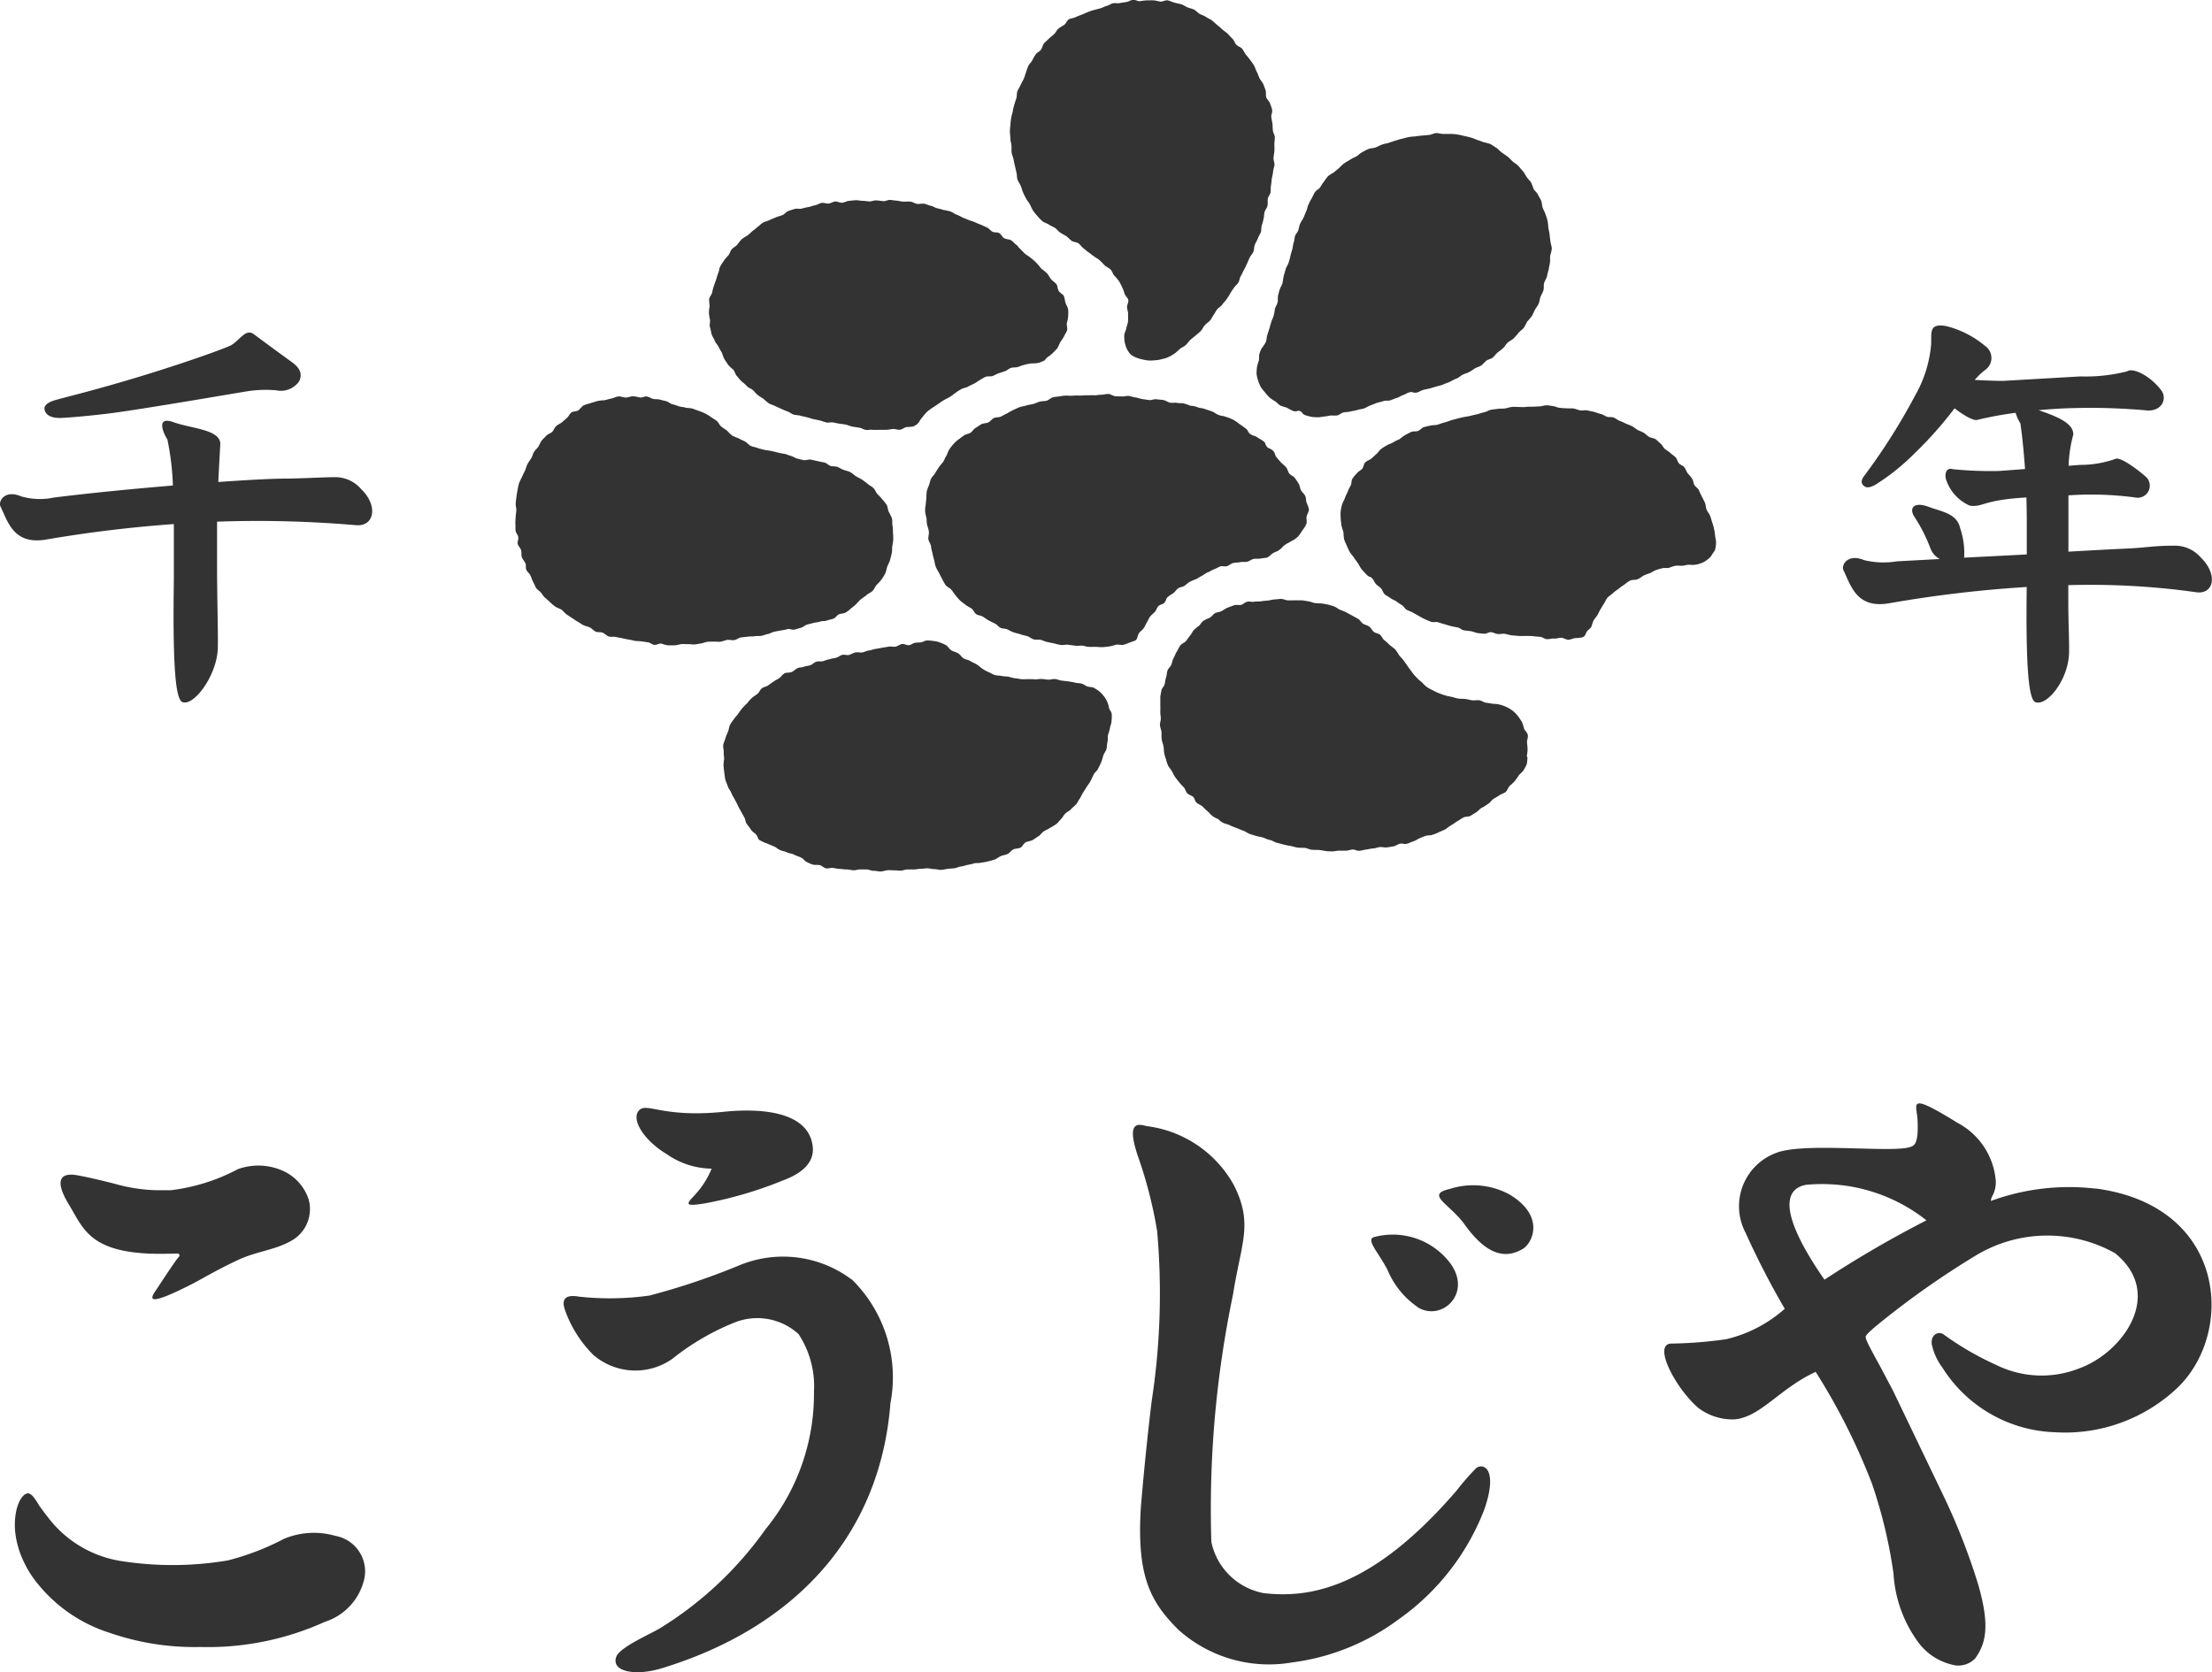 <svg xmlns="http://www.w3.org/2000/svg" viewBox="0 0 58.913 44.543"><path d="M23.764 14.548c-.007.07 0 .128-.014.19s-.029.123-.047.185-.053.116-.073.173-.028.132-.056.184a1.162 1.162 0 0 1-.1.16 1.127 1.127 0 0 1-.127.14c-.042.049-.064.116-.107.16s-.112.067-.156.107-.1.073-.156.116a1.663 1.663 0 0 0-.129.133 1.526 1.526 0 0 1-.14.115.665.665 0 0 1-.145.11c-.047.026-.119.018-.175.046s-.086.094-.145.114-.119.029-.177.05-.116.006-.178.027-.112.019-.176.036l-.171.045c-.057.016-.1.071-.164.085s-.114.036-.175.048-.124-.029-.182-.013-.117.027-.178.036-.118.022-.176.034-.113.051-.168.06-.114.04-.178.049-.119 0-.179.01-.116 0-.178.012l-.179.019c-.059.01-.112.06-.177.071s-.121-.011-.179-.005-.119.036-.175.046-.124 0-.179 0-.122 0-.177.005-.121.036-.178.044-.121.023-.172.027-.127-.012-.182-.008-.121-.01-.178 0-.121.031-.178.031h-.177a1.357 1.357 0 0 1-.172-.047c-.057-.007-.121.041-.183.034s-.109-.057-.166-.066-.114-.018-.176-.026-.115-.008-.179-.014a1.362 1.362 0 0 0-.175-.036l-.173-.036c-.055-.014-.116-.021-.171-.033s-.132.008-.186-.015-.1-.079-.159-.1-.128 0-.182-.028-.1-.082-.148-.108-.119-.034-.175-.062-.1-.064-.151-.092-.1-.066-.153-.1-.1-.062-.151-.1-.086-.091-.131-.121-.116-.048-.166-.084-.095-.075-.138-.116-.089-.084-.132-.119-.079-.1-.114-.141-.106-.083-.127-.123-.045-.1-.079-.163-.039-.108-.071-.169-.079-.088-.106-.144 0-.127-.029-.184-.073-.1-.093-.158 0-.121-.018-.182-.069-.1-.088-.161.023-.123.012-.188-.063-.109-.071-.171 0-.121-.006-.18a1.642 1.642 0 0 1 .008-.179c0-.062.015-.117.017-.182s-.019-.12-.017-.179.015-.122.021-.184.02-.121.029-.183a1.557 1.557 0 0 1 .04-.179 1.745 1.745 0 0 1 .079-.166c.02-.054.051-.108.078-.166s.036-.114.065-.171.063-.1.1-.157.041-.114.073-.167.084-.095.116-.142.053-.114.089-.161.086-.09.127-.135.114-.064.153-.1.062-.111.109-.155.1-.06.15-.1.092-.079.138-.12.071-.109.119-.144.132-.021.183-.058.088-.1.145-.133a1.689 1.689 0 0 1 .184-.058c.058-.022.123-.036.179-.056a1.335 1.335 0 0 1 .192-.021c.064-.015.125-.034.184-.046s.123-.049.185-.055.135.032.2.029.131-.034.19-.034a1.405 1.405 0 0 1 .187.034c.121 0 .1-.044.193-.023s.063.037.162.061c.047.012.108 0 .175.019s.112.027.169.042.1.067.164.081.111.034.168.053.113.017.17.034.123.01.178.025.116.042.166.058a1.464 1.464 0 0 1 .175.069 1.324 1.324 0 0 1 .164.1c.052.036.109.066.158.106s.069.11.122.151.1.069.153.108a1.19 1.19 0 0 0 .136.132 1.787 1.787 0 0 0 .178.074c.051.034.111.053.169.086s.092.088.148.114.114.028.173.052.119.032.177.049.122.017.186.031.113.026.171.041.121.027.183.036.116.042.172.055.114.057.176.073.118.032.173.041.134-.026.192-.013l.182.041c.059.014.121.024.177.036s.114.078.167.092.134.007.182.026.109.061.168.081.124.031.178.062.1.078.153.111.112.055.162.09.1.073.149.114.108.064.151.111.061.112.1.154a1.515 1.515 0 0 1 .129.138 1.469 1.469 0 0 1 .119.151c.028.057.028.128.054.181s.06.112.081.17.007.129.016.189a.9.9 0 0 1 .014.186 1.684 1.684 0 0 1 .008.186c0 .062-.015.12-.025.184m20.019.78a1.723 1.723 0 0 1 .162-.06c.053-.024.1-.062.158-.081s.113-.037.171-.05.119 0 .175-.01a1.365 1.365 0 0 1 .167-.055c.062-.008.12 0 .177 0s.121-.026.175-.027.116.008.175 0a.624.624 0 0 0 .177-.048.561.561 0 0 0 .151-.088.389.389 0 0 0 .119-.125c.026-.052.083-.1.092-.158a.827.827 0 0 0 .021-.188c0-.054-.021-.118-.027-.182s-.017-.119-.028-.177a1.393 1.393 0 0 0-.053-.177 1.442 1.442 0 0 0-.055-.173c-.023-.054-.07-.1-.092-.16s-.016-.121-.042-.179-.054-.108-.081-.162-.055-.11-.077-.165-.092-.09-.121-.142-.029-.119-.063-.171a1.344 1.344 0 0 0-.115-.14c-.034-.048-.052-.109-.086-.158s-.11-.065-.149-.11-.049-.119-.089-.16-.1-.077-.138-.115-.1-.068-.149-.111-.064-.1-.112-.138-.087-.086-.135-.119-.123-.03-.178-.065-.086-.076-.142-.108-.107-.047-.164-.075a1.371 1.371 0 0 0-.145-.1c-.054-.023-.11-.047-.168-.069a1.232 1.232 0 0 0-.164-.072c-.051-.021-.1-.068-.156-.088s-.125 0-.184-.023-.1-.06-.164-.073-.114-.038-.173-.053-.116-.024-.175-.039-.123.009-.185 0-.113-.037-.173-.049-.125 0-.182-.008a1.551 1.551 0 0 1-.187-.012c-.061 0-.12-.038-.182-.045s-.121-.023-.182-.023-.125.027-.183.029-.128.008-.19.008-.128 0-.186.008-.124 0-.186 0-.121-.008-.184 0-.121.032-.184.04-.123 0-.184.01-.125.012-.186.025-.118.055-.177.066a1.821 1.821 0 0 0-.177.052c-.062.009-.121.027-.179.04a1.731 1.731 0 0 1-.185.034c-.058.017-.119.026-.178.044s-.121.029-.177.049-.118.042-.176.057-.121.04-.174.056-.133.007-.183.023a1.645 1.645 0 0 0-.182.043c-.051.018-.092.078-.153.1s-.127 0-.182.028a1.588 1.588 0 0 0-.164.086c-.051.027-.1.072-.149.107a1.207 1.207 0 0 0-.158.079c-.055.034-.114.048-.169.079s-.107.063-.157.1-.079.095-.126.134-.087.084-.132.121-.116.057-.162.1-.045.121-.084.171-.107.069-.14.121a.886.886 0 0 0-.119.142c-.036.049-.019.127-.049.184s-.055.1-.077.16-.056.108-.073.164-.055.114-.076.173a1.357 1.357 0 0 0-.04.185 1.135 1.135 0 0 0 0 .187c0 .064.016.127.018.187a1.579 1.579 0 0 0 .055.18 1.826 1.826 0 0 0 .016.192c.019.059.047.114.071.171s.051.114.081.171.081.1.112.151.073.1.108.153.064.119.1.162.091.1.128.138c.077.083.091.035.153.105s.029.064.1.149c.031.036.09.064.134.115s.05.113.1.158.1.058.152.1.107.05.157.088.092.066.147.1.08.1.132.126.109.042.164.075l.158.088a1.541 1.541 0 0 0 .155.083 1.742 1.742 0 0 0 .169.071c.06.019.129-.007.192.014s.109.035.171.052.107.034.167.049.114.022.178.036.1.063.165.075.116.014.179.023.116.038.172.048.121.014.182.021.124-.045.185-.042.119.044.186.049.128-.015.186-.005.121.034.184.04l.184.016c.057.004.128 0 .192 0s.126 0 .19.006.124.015.187.018.12.059.182.062.129-.022.192-.016.127-.022.187-.022.132.053.189.053.128-.036.186-.043a1.07 1.07 0 0 0 .192-.021c.077-.026.086-.095.11-.142s.1-.087.128-.138a1.568 1.568 0 0 1 .058-.167c.029-.05.071-.092.1-.14s.052-.106.082-.154.059-.1.093-.153.052-.1.086-.149.1-.08.149-.128a.963.963 0 0 1 .151-.115 1.133 1.133 0 0 1 .154-.114 1.264 1.264 0 0 1 .158-.112c.062-.029.14-.011.192-.032.088-.038.14-.088.169-.1m-8.913-1.76a.807.807 0 0 0-.063-.183c-.02-.051-.01-.123-.036-.179s-.081-.095-.112-.15-.03-.123-.063-.177-.066-.1-.1-.149-.109-.071-.149-.121-.045-.116-.085-.165-.093-.084-.135-.129-.08-.091-.121-.14-.043-.128-.087-.166c-.043-.054-.121-.069-.156-.1-.079-.086-.028-.1-.1-.156s-.086-.051-.166-.107-.1-.029-.184-.086-.052-.1-.133-.156-.08-.062-.164-.116a1 1 0 0 0-.179-.12 1.148 1.148 0 0 0-.186-.071c-.093-.036-.1-.014-.192-.051s-.085-.059-.177-.093-.093-.031-.188-.064-.1-.014-.2-.049a.526.526 0 0 0-.181-.036 1.491 1.491 0 0 0-.173-.062c-.053-.015-.117 0-.186-.016-.052-.012-.121.007-.182-.005s-.115-.058-.177-.069-.123-.012-.188-.021-.127.026-.186.021-.119-.018-.184-.026-.121-.036-.181-.043-.119-.03-.18-.04-.123.018-.185.013-.123 0-.185-.008-.121-.059-.18-.059-.127.021-.188.021-.123.016-.186.014-.125 0-.186 0-.119.006-.186.009a1.568 1.568 0 0 0-.179 0c-.064.01-.123 0-.188 0s-.123.01-.184.02-.122.012-.18.027-.11.075-.17.09-.127.008-.186.025-.114.048-.171.062-.125.021-.184.04-.121.024-.176.045-.114.05-.17.076a1.666 1.666 0 0 0-.166.092c-.054.022-.107.056-.162.082s-.129.012-.186.04-.1.093-.148.116-.135.019-.186.048-.1.066-.156.1-.086.1-.137.129-.127.038-.173.071l-.15.111a.885.885 0 0 0-.136.129.836.836 0 0 0-.112.151c-.031.05-.043.114-.075.161s-.049.114-.084.158-.078.092-.111.14-.066.1-.095.151-.079.092-.107.145-.036.116-.055.168-.049.114-.062.173a1.494 1.494 0 0 0-.01.18 2.706 2.706 0 0 0-.018.177.886.886 0 0 0-.016.177 1.32 1.32 0 0 0 .037.179c.008.056 0 .118.016.179s.04.119.047.182-.019.128-.014.192.053.119.069.18a1.076 1.076 0 0 0 .036.185c.013.06.027.119.045.182s.023.123.042.181.058.114.088.171.054.111.088.169a1.432 1.432 0 0 0 .092.164c.036.048.108.072.149.119s.071.1.113.151.081.1.124.141.1.077.146.115.108.063.16.1.071.114.123.148.125.034.176.066.1.069.155.1.112.056.169.085.094.088.15.114.127.014.184.043.108.058.165.078.121.029.181.051.118.031.178.049.111.065.167.084.127 0 .189.014.114.045.175.057.122.029.186.038a1.71 1.71 0 0 0 .179.042c.061.008.128-.014.184-.007s.124.014.185.024.124 0 .185 0 .121.031.185.033.125 0 .185 0 .121.01.184.008.126-.015.184-.019a1.848 1.848 0 0 0 .183-.047c.064-.008.133.014.184.005a1.516 1.516 0 0 0 .175-.062c.078-.03.152-.045.178-.079.031-.049.036-.12.069-.17s.088-.081.123-.13.05-.1.085-.154.05-.109.088-.158.084-.079.126-.125.052-.107.092-.152.12-.047.163-.092.045-.12.092-.157a1.654 1.654 0 0 1 .149-.1c.045-.04.079-.094.128-.129s.123-.032.171-.069.094-.079.145-.108a1.609 1.609 0 0 1 .168-.07c.051-.029.1-.062.151-.088s.1-.071.158-.092.1-.056.161-.079.112-.055.164-.075.134.012.187-.01.106-.07.166-.083.124-.008.179-.021.127 0 .184-.012.111-.059.168-.073.118 0 .181-.01.119-.018.179-.025c.088-.043.077-.065.156-.116s.1-.036.177-.092.069-.079.149-.134.085-.043.168-.1a.625.625 0 0 0 .171-.114.808.808 0 0 0 .116-.164.69.69 0 0 0 .108-.171c.029-.055 0-.13.011-.2s.062-.127.062-.191m-1.24-4.306c.021-.054.068-.1.092-.158s.021-.124.038-.18.038-.114.056-.176l.051-.175c.017-.059.047-.109.064-.169a1.415 1.415 0 0 0 .033-.18c.016-.059.056-.111.071-.173s0-.122.014-.184.028-.116.048-.173.059-.112.073-.17a1.674 1.674 0 0 1 .03-.183c.015-.06.036-.116.05-.173s.06-.112.078-.173.036-.113.048-.174.031-.119.049-.177.017-.123.038-.182.021-.125.037-.18.074-.1.09-.164.027-.122.05-.173.068-.109.092-.163.043-.114.07-.169.03-.122.058-.172a1.008 1.008 0 0 1 .084-.162c.029-.057.055-.114.087-.166s.1-.076.137-.125a1.161 1.161 0 0 1 .1-.152 1.626 1.626 0 0 1 .11-.148 1.242 1.242 0 0 1 .155-.1c.05-.045.1-.08.142-.12s.086-.088.136-.123.106-.064.162-.1.108-.055.164-.086.092-.082.149-.108a1.271 1.271 0 0 1 .166-.085c.057-.027.127-.019.185-.04s.112-.052.171-.076.118-.029.177-.047.116-.041.175-.058.121-.04.177-.051.122-.034.184-.046a1.385 1.385 0 0 1 .182-.019c.062-.012.126-.018.183-.023s.123-.012.184-.016.125-.047.186-.05.123.022.184.022h.188a1.179 1.179 0 0 1 .183.014 1.571 1.571 0 0 1 .18.038c.062.012.121.026.182.042a1.459 1.459 0 0 1 .178.066c.058.018.113.038.171.061a1.522 1.522 0 0 1 .184.05c.057.033.107.07.156.1s.09.084.145.125.1.068.149.105.09.085.135.128.106.071.149.116.084.1.124.142.066.1.1.153.085.1.119.145a1.7 1.7 0 0 1 .071.183c.032.051.088.092.114.147s.064.109.088.166.018.126.04.186.056.112.074.172a1.233 1.233 0 0 1 .056.179 1.655 1.655 0 0 1 .021.184c.009.061.029.123.034.186s.016.123.022.18.036.13.036.19a1.222 1.222 0 0 1-.042.182c-.008.064 0 .132-.008.189s-.027.129-.034.186a1.7 1.7 0 0 0-.045.184c-.016.059-.062.119-.077.177s0 .133-.018.192-.053.114-.076.171-.026.128-.051.185-.069.106-.1.164-.05.115-.081.165a1.759 1.759 0 0 1-.127.149 1.547 1.547 0 0 1-.088.166c-.04.048-.1.081-.138.13s-.083.1-.127.145-.106.069-.156.11-.073.1-.123.147-.092.077-.147.119-.083.094-.132.136-.124.049-.171.084-.088.095-.137.129-.121.048-.171.079-.1.071-.158.1-.12.042-.173.071-.1.078-.16.1-.114.053-.166.081-.118.043-.175.071-.121.037-.178.054l-.179.053c-.057.016-.128.027-.182.041s-.123.059-.171.071c-.118.021-.1-.029-.192-.007s-.063.033-.173.073c-.05.014-.1.054-.169.078-.054.013-.109.041-.173.063s-.125 0-.188.022-.116.028-.179.05-.114.047-.17.066-.114.062-.171.08-.124.023-.18.042-.125.023-.185.04-.128.01-.184.026-.106.064-.158.078a1.385 1.385 0 0 1-.176 0c-.057.01-.114.024-.168.028s-.115.021-.166.02a1.133 1.133 0 0 1-.171-.01 1.438 1.438 0 0 1-.169-.045c-.1-.035-.062-.071-.136-.106s-.085.023-.186-.005a1.169 1.169 0 0 1-.163-.085c-.055-.021-.116-.033-.175-.059s-.092-.083-.145-.114a1.1 1.1 0 0 1-.147-.1 1.346 1.346 0 0 1-.121-.136 1.7 1.7 0 0 1-.113-.14 1.231 1.231 0 0 1-.071-.171 1.077 1.077 0 0 1-.043-.178 1.339 1.339 0 0 1 .01-.185 1.256 1.256 0 0 1 .05-.175c.011-.055 0-.123.016-.182a1.273 1.273 0 0 1 .071-.173m7.067 10.916a1.158 1.158 0 0 1-.018.185 1.026 1.026 0 0 1-.09.171c-.029.049-.087.08-.124.134s-.068.105-.111.154-.088.085-.129.123-.062.125-.11.163-.12.053-.169.09-.106.06-.161.1-.084.095-.136.127-.1.071-.161.1-.093.081-.145.116-.106.066-.16.1-.133.016-.188.045-.11.069-.164.1-.1.074-.156.1a1.9 1.9 0 0 0-.155.111c-.055.027-.11.05-.17.077a.983.983 0 0 1-.171.069c-.049.027-.123.012-.184.031s-.111.041-.166.064-.109.065-.169.084-.109.045-.171.064-.127-.014-.189 0-.11.059-.168.069-.121.021-.181.029-.125-.016-.187-.009-.116.034-.178.037-.121.021-.184.029-.116.026-.18.033-.121-.038-.182-.033-.12.03-.18.03h-.183c-.062 0-.123.022-.186.019s-.119 0-.183-.012-.121-.023-.182-.026-.124 0-.182-.007-.121-.042-.183-.05a1.664 1.664 0 0 1-.192-.007c-.061-.008-.12-.032-.186-.043s-.125-.023-.184-.038-.124-.035-.182-.049-.115-.06-.179-.072-.121-.042-.177-.062-.126-.027-.185-.044-.123-.036-.181-.057-.114-.067-.17-.086-.118-.047-.178-.071a1.359 1.359 0 0 1-.171-.07c-.068-.034-.133-.041-.177-.064-.109-.056-.076-.056-.153-.111.021.01-.051-.009-.15-.082-.038-.034-.076-.083-.127-.124s-.08-.08-.13-.124-.1-.053-.149-.093-.055-.119-.092-.157-.123-.055-.163-.1-.05-.111-.087-.154a1.72 1.72 0 0 1-.124-.135c-.038-.045-.073-.092-.107-.137s-.058-.109-.089-.159-.071-.1-.1-.146a.978.978 0 0 1-.058-.176.88.88 0 0 1-.049-.171c-.01-.061-.006-.125-.019-.184s-.038-.116-.047-.182 0-.128-.005-.187-.035-.116-.04-.18.025-.127.023-.184-.018-.127-.014-.186 0-.126 0-.189v-.18c0-.056.021-.127.029-.186s.074-.112.087-.169.018-.126.038-.182.017-.128.039-.185.079-.1.1-.152.031-.125.061-.177.049-.114.083-.169.057-.109.092-.162.109-.072.149-.116.071-.1.112-.148.064-.105.1-.149a1.528 1.528 0 0 1 .141-.116c.041-.04.071-.1.121-.135a1.235 1.235 0 0 1 .169-.08c.05-.034.085-.09.136-.119s.122-.029.177-.058.1-.069.159-.09.114-.045.17-.064.128 0 .183-.01.108-.071.171-.085.123.014.186 0 .12 0 .178-.01.12-.016.183-.021.115-.026.175-.029.123-.014.182-.014.118.037.178.038.121 0 .184 0h.178c.059 0 .122.019.184.026s.108.038.168.045a1.685 1.685 0 0 0 .181.01c.058.014.122.018.176.033s.121.033.173.054.1.067.156.088a1.089 1.089 0 0 1 .162.069 34.666 34.666 0 0 1 .314.172c.051.034.082.1.127.127s.121.042.166.077.073.1.118.138.121.04.166.077.067.105.111.142a1.612 1.612 0 0 1 .14.125c.051.046.107.08.151.121a1.61 1.61 0 0 1 .106.157c.04.052.088.095.123.144s.076.105.11.157.075.1.111.151a1.139 1.139 0 0 0 .121.142.917.917 0 0 0 .14.125.966.966 0 0 0 .137.131 1.2 1.2 0 0 0 .162.088 1.1 1.1 0 0 0 .165.077 1.781 1.781 0 0 0 .173.06c.06.018.116.025.175.04s.118.034.176.042.122 0 .186.011.114.027.175.034.123-.01.185 0 .112.054.172.063.119.017.178.029a.911.911 0 0 1 .192.022.977.977 0 0 1 .183.066.933.933 0 0 1 .164.1.812.812 0 0 1 .134.136c.038.048.072.105.108.156a1.383 1.383 0 0 1 .058.184c.026.057.088.1.1.169s-.027.133-.021.2.014.127.014.19-.014.12-.02.187M28.34 7.895c-.027-.057-.1-.083-.14-.142s-.027-.133-.065-.183-.1-.083-.139-.129-.067-.11-.109-.159a1.509 1.509 0 0 0-.147-.121c-.044-.048-.079-.1-.122-.142a1.254 1.254 0 0 0-.141-.131 1.513 1.513 0 0 0-.159-.112 3.448 3.448 0 0 1-.135-.134c-.086-.076-.053-.076-.13-.133s-.035-.057-.135-.113c-.041-.025-.113-.018-.175-.052-.045-.022-.073-.1-.131-.134s-.125-.007-.18-.038-.087-.084-.144-.111-.106-.049-.161-.073-.112-.042-.166-.069-.114-.036-.166-.06-.112-.042-.169-.071-.1-.052-.158-.074-.1-.063-.162-.083a1.365 1.365 0 0 0-.175-.037c-.055-.02-.112-.032-.175-.048s-.107-.055-.17-.066-.115-.046-.176-.054-.128.013-.184.006-.108-.051-.171-.06-.126 0-.186 0-.119-.021-.182-.026-.123-.016-.179-.021-.125.04-.185.033-.118-.016-.182-.02-.119.027-.184.027-.116-.015-.177-.015-.125-.018-.188-.016-.119.012-.177.016-.121.043-.18.05-.129-.035-.188-.032-.115.047-.179.053-.127-.025-.185-.016-.115.054-.178.064-.114.038-.175.047-.121.026-.179.041-.127-.008-.184.009-.119.034-.173.055-.1.086-.155.109-.112.033-.172.059-.111.045-.169.073-.116.037-.171.066-.094.077-.142.112-.092.08-.147.116a1.652 1.652 0 0 1-.133.118 1.539 1.539 0 0 0-.153.1 1.27 1.27 0 0 0-.117.146c-.042.042-.1.073-.14.114s-.056.112-.092.164a1.629 1.629 0 0 0-.119.138c-.033.051-.068.1-.1.159s-.028.116-.054.177-.036.114-.056.172-.042.113-.06.171a1.2 1.2 0 0 0-.047.177c-.012.058-.066.107-.081.171a1.741 1.741 0 0 0 .014.188 1.245 1.245 0 0 0-.019.186 1.767 1.767 0 0 0 .028.184c.009.064-.018.13 0 .192s.028.123.042.183.063.116.082.173.069.106.1.158a1.345 1.345 0 0 0 .091.163 1.758 1.758 0 0 0 .068.175c.033.055.069.1.1.152a1.2 1.2 0 0 0 .14.132c.038.05.051.121.092.166s.078.1.127.143.1.08.139.125.107.065.151.1.088.095.133.133.107.075.156.105a1.737 1.737 0 0 0 .145.122c.057.034.119.047.175.075s.112.052.169.078.114.05.17.071.1.065.157.079.12.013.177.029.114.026.173.041.109.037.168.049.116.022.173.036.114.038.17.052.122-.01.179 0 .12.026.177.034.118.013.175.027.114.042.171.052.121.016.173.027c.066.008.121.051.168.056.11.017.094-.011.181 0a1.474 1.474 0 0 0 .183 0h.184c.068 0 .119-.016.183-.021s.125.026.187.019.119-.06.172-.071a1.256 1.256 0 0 0 .178-.016.358.358 0 0 0 .156-.111.649.649 0 0 1 .1-.145 1.289 1.289 0 0 1 .121-.14c.042-.033.092-.071.146-.107l.151-.1c.051-.034.094-.069.149-.1s.1-.05.157-.084.1-.072.15-.108.1-.07.154-.1.123-.035.173-.063.108-.055.162-.08.106-.069.162-.1.1-.064.157-.086.13 0 .185-.022.1-.05.158-.072l.166-.054c.051-.016.1-.066.154-.086s.119-.009.177-.023.112-.045.164-.055a1.461 1.461 0 0 1 .17-.038c.064-.013.125 0 .171-.011a.465.465 0 0 0 .162-.049c.086-.029.049-.034.134-.11a1.051 1.051 0 0 0 .142-.111c.036-.04.08-.078.12-.127a1.813 1.813 0 0 0 .079-.164 1.782 1.782 0 0 0 .1-.151c.019-.054.066-.107.082-.165s-.014-.126-.007-.183a1.515 1.515 0 0 0 .036-.183c0-.057.007-.121 0-.182s-.045-.114-.067-.173-.021-.123-.044-.177m5.605-3.506c.006-.061-.028-.123-.025-.182s.018-.125.023-.184 0-.121 0-.183.012-.123.012-.184-.042-.114-.051-.179-.005-.122-.012-.179-.023-.121-.031-.182.031-.123.023-.185-.038-.122-.056-.18-.078-.1-.1-.16 0-.128-.018-.186a1.819 1.819 0 0 0-.064-.171c-.023-.056-.072-.1-.1-.158s-.041-.113-.072-.168-.041-.113-.071-.164-.065-.1-.105-.151a1.537 1.537 0 0 0-.113-.14c-.036-.051-.06-.107-.1-.158s-.11-.061-.154-.107-.06-.114-.1-.157A1.755 1.755 0 0 1 32.701.9c-.046-.043-.1-.074-.147-.115a1.381 1.381 0 0 0-.14-.122c-.05-.04-.088-.083-.142-.123s-.107-.055-.16-.093-.115-.047-.168-.082-.093-.085-.147-.111-.122-.036-.179-.062-.106-.064-.164-.08-.123-.026-.18-.043-.119-.048-.175-.059-.134.038-.192.032-.121-.029-.182-.032-.124 0-.187 0a1.418 1.418 0 0 0-.183.023c-.057 0-.119-.043-.183-.036s-.111.047-.168.056-.119.016-.179.029-.125-.008-.184.006-.107.055-.168.07-.107.049-.167.064l-.169.045c-.056.014-.113.034-.169.057s-.109.049-.166.07-.113.042-.161.066-.128.027-.175.056-.069.1-.119.145a1.56 1.56 0 0 0-.156.1c-.044.039-.069.1-.112.143s-.093.077-.138.121-.092.083-.132.128-.046.114-.083.169-.1.07-.138.123-.064.1-.092.156-.078.1-.107.151a1.429 1.429 0 0 0-.061.175c-.027.054-.034.115-.062.172s-.057.108-.083.164-.059.107-.084.162-.01.127-.028.184-.038.113-.055.173-.033.118-.041.175-.036.123-.043.184a1.491 1.491 0 0 0-.021.186 1.632 1.632 0 0 0-.014.185c0 .063.014.123.014.186s.023.121.028.182-.005.129.005.188.038.118.05.177.023.121.038.18.028.123.042.183.006.127.029.184.064.111.085.165.038.124.062.175a1.384 1.384 0 0 0 .086.169c.03.057.072.1.1.156s.051.116.086.165a1.241 1.241 0 0 0 .118.143.873.873 0 0 0 .133.134c.043.034.114.049.166.086s.108.051.159.086.088.09.141.126.105.059.156.092.092.086.142.123.121.033.175.064.087.092.133.128.1.086.142.114c.062.042.106.083.145.108.052.04.111.066.156.109a1.613 1.613 0 0 1 .132.133c.049.042.113.069.156.11s.063.119.1.162a1.183 1.183 0 0 1 .121.143 1.349 1.349 0 0 1 .09.169 1.085 1.085 0 0 1 .064.17c.02.067.088.11.1.169s-.036.13-.034.195.036.129.026.187a1.539 1.539 0 0 1 0 .189c-.008.066-.036.123-.046.183s-.05.123-.054.182a1.169 1.169 0 0 0 .01.185 1.117 1.117 0 0 0 .054.173.714.714 0 0 0 .107.158.724.724 0 0 0 .156.086 1.162 1.162 0 0 0 .171.049 1 1 0 0 0 .171.026 1.415 1.415 0 0 0 .171-.009.759.759 0 0 0 .178-.034.7.7 0 0 0 .169-.054 1.342 1.342 0 0 0 .153-.09 1.463 1.463 0 0 0 .136-.118c.043-.04.1-.055.152-.1s.078-.09.127-.14.092-.074.137-.114.092-.076.139-.121.064-.1.106-.151.09-.079.135-.122.064-.1.1-.151.064-.107.1-.157.1-.073.134-.125.078-.089.114-.14.069-.1.1-.156.062-.1.1-.154.086-.09.119-.142.03-.119.066-.176.051-.106.081-.158.055-.111.082-.166.046-.112.072-.164.076-.1.1-.162.014-.123.037-.179.057-.108.079-.167.057-.109.078-.16.012-.129.027-.188a1.12 1.12 0 0 0 .048-.177c.016-.06.012-.123.029-.183s.066-.106.077-.168 0-.123.009-.185.062-.109.072-.171 0-.125.012-.186.013-.122.023-.184.029-.119.033-.18.03-.119.038-.18M28.654 21.43c-.034.042-.091.082-.133.129s-.105.069-.149.113-.073.106-.116.149-.08.1-.132.136a1.525 1.525 0 0 1-.167.1c-.047.037-.11.054-.163.092s-.084.095-.14.129-.1.07-.155.1-.128.031-.183.061-.082.111-.137.14-.132.02-.19.047-.095.092-.151.121-.123.031-.179.056-.111.071-.164.092a1.728 1.728 0 0 1-.186.052 1.5 1.5 0 0 1-.184.033c-.061.019-.128 0-.184.019s-.114.029-.171.04-.119.038-.176.042-.118.041-.173.047-.123.01-.183.016a1.721 1.721 0 0 1-.178.028c-.063 0-.121-.022-.184-.021s-.114-.021-.177-.021-.116.013-.177.013-.118.017-.178.017h-.179c-.057 0-.118.032-.18.032s-.115-.009-.175-.009-.124-.008-.186 0-.116.031-.177.031-.126-.021-.182-.018-.121-.036-.182-.036h-.182c-.062 0-.121.028-.181.022s-.121-.022-.176-.022-.123-.012-.182-.014-.12-.019-.177-.026-.132.018-.179.012c-.069-.018-.119-.071-.169-.086-.071-.014-.138 0-.182-.014a.829.829 0 0 1-.169-.071c-.087-.047-.068-.078-.156-.119s-.092-.031-.183-.076-.094-.019-.184-.06-.095-.023-.185-.062-.079-.06-.171-.1-.09-.035-.18-.077a.978.978 0 0 1-.176-.077c-.086-.046-.042-.066-.114-.16-.032-.04-.1-.073-.136-.129s-.071-.1-.11-.152-.038-.122-.069-.178l-.09-.162c-.035-.062-.057-.1-.086-.164s-.057-.107-.085-.164-.065-.105-.086-.164-.071-.107-.089-.166-.05-.119-.066-.177-.019-.128-.029-.19-.013-.126-.022-.185a1.373 1.373 0 0 1 .018-.187 1.771 1.771 0 0 1-.012-.183c0-.063-.021-.127-.012-.189s.047-.121.057-.177a1.583 1.583 0 0 1 .069-.171c.023-.06.028-.125.051-.18a1.63 1.63 0 0 1 .105-.153c.032-.052.079-.094.115-.147s.071-.1.11-.147a1.314 1.314 0 0 1 .13-.132 1 1 0 0 1 .121-.137c.045-.042.1-.072.151-.112s.068-.109.119-.149.123-.042.171-.08.1-.071.149-.105.1-.055.149-.091.08-.095.137-.123.125-.01.184-.033.1-.073.15-.1.119-.02.178-.042.116-.022.175-.043.1-.075.158-.092.121 0 .178-.014a1.812 1.812 0 0 1 .175-.054c.054-.017.115-.022.173-.037s.107-.063.166-.077.126.018.183 0 .113-.055.169-.066.127.01.184 0 .114-.045.171-.05.115-.033.175-.042.123-.021.178-.032.123-.018.177-.029.125.011.18 0 .114-.06.173-.07.127.038.182.032.1-.049.156-.062.11-.007.165-.014.1-.047.162-.051a1.031 1.031 0 0 1 .171.015.546.546 0 0 1 .162.036.9.9 0 0 1 .176.077c.047.024.081.1.139.135s.124.045.181.079.09.1.146.135.127.037.177.071.123.058.173.092c.07.042.116.095.154.116a1.088 1.088 0 0 0 .158.086c.055.021.106.059.164.077s.119.015.178.026a1.461 1.461 0 0 0 .178.017 1.793 1.793 0 0 0 .176.045c.062 0 .119.019.178.024s.121 0 .182 0 .121 0 .179.005.121-.013.179-.01.121.016.18.018.124-.021.182-.016.119.038.176.042l.178.021c.058.012.113.016.173.032s.121.012.175.026.107.059.158.077.126.01.174.038a.988.988 0 0 1 .151.1.89.89 0 0 1 .119.129.678.678 0 0 1 .086.149.655.655 0 0 1 .046.163c.017.052.07.1.072.168a1.113 1.113 0 0 1-.008.188c0 .056-.035.114-.042.182a1.545 1.545 0 0 1-.051.178c-.008.058 0 .127-.014.186s-.01.128-.028.19-.064.108-.083.171-.031.116-.055.175-.055.114-.082.173-.087.092-.116.151l-.082.169c-.029.061-.064.1-.1.154s-.064.106-.1.158-.057.114-.093.166-.058.106-.1.161m-27.09-10.3c.142 0 .847-.055 1.48-.14.821-.109 3.225-.521 3.531-.571a3.189 3.189 0 0 1 .781-.027.592.592 0 0 0 .614-.247c.1-.226-.022-.378-.211-.513a101.18 101.18 0 0 1-1-.734c-.223-.164-.377.17-.619.3-.088.047-.926.369-2.329.8-1.3.4-2.228.614-2.389.67-.13.045-.263.117-.236.241.035.168.221.218.384.218m7.334 1.579c-.3 0-.863.036-1.314.038-.325 0-.976.034-1.778.09.024-.513.053-1 .053-1 .017-.4-.763-.419-1.245-.593s-.269.3-.164.46a7.12 7.12 0 0 1 .147 1.227c-1.058.088-2.209.2-3.171.321a1.794 1.794 0 0 1-.869-.031c-.437-.19-.621.13-.551.271.2.41.349 1.026 1.216.878a34.844 34.844 0 0 1 3.4-.412v1.488c-.033 2.254.042 3.174.225 3.252.3.128.921-.7.946-1.428.01-.32-.02-1.491-.02-2.087v-1.289a30.532 30.532 0 0 1 3.7.094c.495.041.593-.521.142-.957a.908.908 0 0 0-.721-.322m41.413 3.359a32.685 32.685 0 0 1 3.663-.434c-.026 2.116.05 2.99.227 3.065.3.127.878-.576.9-1.3.01-.32-.019-.762-.019-1.358v-.456a20.22 20.22 0 0 1 3.394.187c.491.076.592-.478.142-.915a.91.91 0 0 0-.718-.323c-.579 0-.7.053-1.315.079-.28.012-.824.042-1.5.08v-1.5a8.843 8.843 0 0 1 1.772.056.323.323 0 0 0 .312-.531c-.149-.139-.706-.58-.841-.493a2.81 2.81 0 0 1-.938.157l-.3.023a3.547 3.547 0 0 1 .124-.827c.015-.319-.478-.5-.923-.654.284-.025.567-.045.841-.053a16.744 16.744 0 0 1 2.075.063c.393 0 .5-.33.357-.531-.3-.4-.763-.621-.916-.513a4.487 4.487 0 0 1-1.246.135l-2.058.119c-.2 0-.48-.012-.755-.025a1.736 1.736 0 0 1 .292-.276.389.389 0 0 0-.015-.63 2.586 2.586 0 0 0-1.038-.529c-.469-.083-.384.177-.4.493a3.3 3.3 0 0 1-.422 1.35 16.491 16.491 0 0 1-1.371 2.163c-.091.125-.056.2 0 .249s.139.07.321-.036a5.881 5.881 0 0 0 1.032-.829 10.27 10.27 0 0 0 1.065-1.2c.242.189.5.335.6.31a9.787 9.787 0 0 1 1.026-.19 1.064 1.064 0 0 0 .126.28s.073.471.124 1.218l-.695.052a9.962 9.962 0 0 1-1.226-.048c-.174-.052-.225.112-.183.271a1.152 1.152 0 0 0 .632.7c.347.053.351-.156 1.509-.217q.009.294.01.617v.9l-1.668.086a2.062 2.062 0 0 0-.108-.791c-.087-.392-.51-.439-.821-.557-.423-.162-.548.036-.391.267a4.287 4.287 0 0 1 .421.83.531.531 0 0 0 .249.287l-1.143.062a2.189 2.189 0 0 1-.87-.032c-.436-.185-.617.13-.551.27.2.41.349 1.03 1.217.878M4.141 34.385c-.131.2-.273.454.98-.185.249-.127.623-.358 1.215-.636.508-.238 1.008-.264 1.453-.53a.963.963 0 0 0 .426-1.1 1.276 1.276 0 0 0-.61-.713 1.605 1.605 0 0 0-1.27-.077 5.1 5.1 0 0 1-1.78.56h-.429a4.52 4.52 0 0 1-1.068-.17c-.7-.18-1.012-.229-1.012-.229-.282-.052-.7-.014-.2.8.365.6.534 1.234 2.182 1.29.356.012.715-.01.728 0a.059.059 0 0 1 0 .094c-.056.045-.517.751-.609.891m4.785 6.532a2.067 2.067 0 0 0-1.364.077 6.875 6.875 0 0 1-1.5.577 8.841 8.841 0 0 1-2.8.023 3.036 3.036 0 0 1-1.879-1.033 7.86 7.86 0 0 1-.343-.448c-.1-.166-.2-.328-.3-.328-.164 0-.384.364-.346.98a2.435 2.435 0 0 0 .247.869 2.737 2.737 0 0 0 .392.6 4.01 4.01 0 0 0 1.874 1.263 6.9 6.9 0 0 0 2.424.38 7.542 7.542 0 0 0 3.318-.671 1.564 1.564 0 0 0 1.054-1.176.96.96 0 0 0-.777-1.113m13.753-6.827a3.042 3.042 0 0 0-3.031-.364 18.657 18.657 0 0 1-2.358.79 7.6 7.6 0 0 1-1.87.029c-.31-.053-.5.014-.376.363a3.2 3.2 0 0 0 .746 1.183 1.712 1.712 0 0 0 2.109.111 6.574 6.574 0 0 1 1.638-.96 1.63 1.63 0 0 1 1.725.3 2.528 2.528 0 0 1 .411 1.534 5.693 5.693 0 0 1-1.29 3.664 9.615 9.615 0 0 1-2.805 2.634c-.238.149-1.069.5-1.169.76-.149.4.5.524 1.2.313 3.529-1.074 5.826-3.518 6.1-7.063a3.659 3.659 0 0 0-1.03-3.3m-4.955-3.355a2.137 2.137 0 0 0 1.223.406 2.3 2.3 0 0 1-.46.715c-.22.234-.269.3.282.21a10.6 10.6 0 0 0 2.07-.608c.453-.166.857-.445.8-.91-.125-1.076-1.787-.981-2.352-.923-1.649.17-2.065-.258-2.272-.037-.224.237.127.791.706 1.148m21.582 8.39a6.418 6.418 0 0 0-.517.593c-2.285 2.654-3.961 2.862-5.13 2.73a1.75 1.75 0 0 1-1.4-1.367 27.938 27.938 0 0 1 .577-6.585c.219-1.395.543-1.876.027-2.91a3.093 3.093 0 0 0-2.333-1.58c-.188-.047-.573-.182-.208.855a11.707 11.707 0 0 1 .493 1.94 18.85 18.85 0 0 1-.146 4.537c-.188 1.561-.288 2.834-.288 2.834-.11 1.815.246 2.5 1 3.25a3.61 3.61 0 0 0 3.018.873 6.04 6.04 0 0 0 2.864-1.161 6.381 6.381 0 0 0 2.267-2.917c.38-1.1-.04-1.251-.225-1.093m9.284-5.026c-1.027-1.476-1.221-2.383-.5-2.526a4.479 4.479 0 0 1 3.216.945 29.009 29.009 0 0 0-2.716 1.581m7.213-2.426a6.045 6.045 0 0 0-2.781.329.3.3 0 0 1 .036-.127.769.769 0 0 0 .095-.4 1.924 1.924 0 0 0-1.019-1.554c-1.363-.842-1.085-.5-1.065-.077.031.638-.086.678-.184.716-.453.176-2.876-.138-3.6.169a1.514 1.514 0 0 0-.8 2.113 22.2 22.2 0 0 0 1.047 2.032 3.581 3.581 0 0 1-1.562.811 11.384 11.384 0 0 1-1.471.116c-.482.026.115 1.18.73 1.713a1.508 1.508 0 0 0 .961.306c.7-.059 1.183-.808 2.165-1.266a16.866 16.866 0 0 1 1.5 2.978 13.016 13.016 0 0 1 .573 2.392 3.436 3.436 0 0 0 .687 1.87 1.572 1.572 0 0 0 .979.581.624.624 0 0 0 .51-.188c.282-.393.4-.856.082-1.961a17.018 17.018 0 0 0-.906-2.328c-.41-.853-1.347-2.807-1.371-2.854l-.339-.641c-.346-.628-.384-.721-.383-.785s.308-.31.308-.31a22.818 22.818 0 0 1 2.663-1.876 3.691 3.691 0 0 1 3.671-.039c1.337 1.089.2 2.647-.943 3.064a2.723 2.723 0 0 1-2.217-.085 7.942 7.942 0 0 1-1.4-.81c-.156-.116-.381.023-.312.3a1.618 1.618 0 0 0 .275.581 3.683 3.683 0 0 0 2.985 1.719 4.35 4.35 0 0 0 3.291-1.2c1.521-1.485 1.282-4.837-2.2-5.293m-18.04 3.171c.661.393 1.529-.45.756-1.3a1.917 1.917 0 0 0-1.93-.576c-.227.069.117.406.358.874a2.252 2.252 0 0 0 .817 1m2.404-3.024a2.027 2.027 0 0 0-1.566-.131c-.664.149.01.4.4.947.622.869 1.125.9 1.552.646.247-.145.618-.878-.385-1.463" fill="#333" fill-rule="evenodd"/></svg>